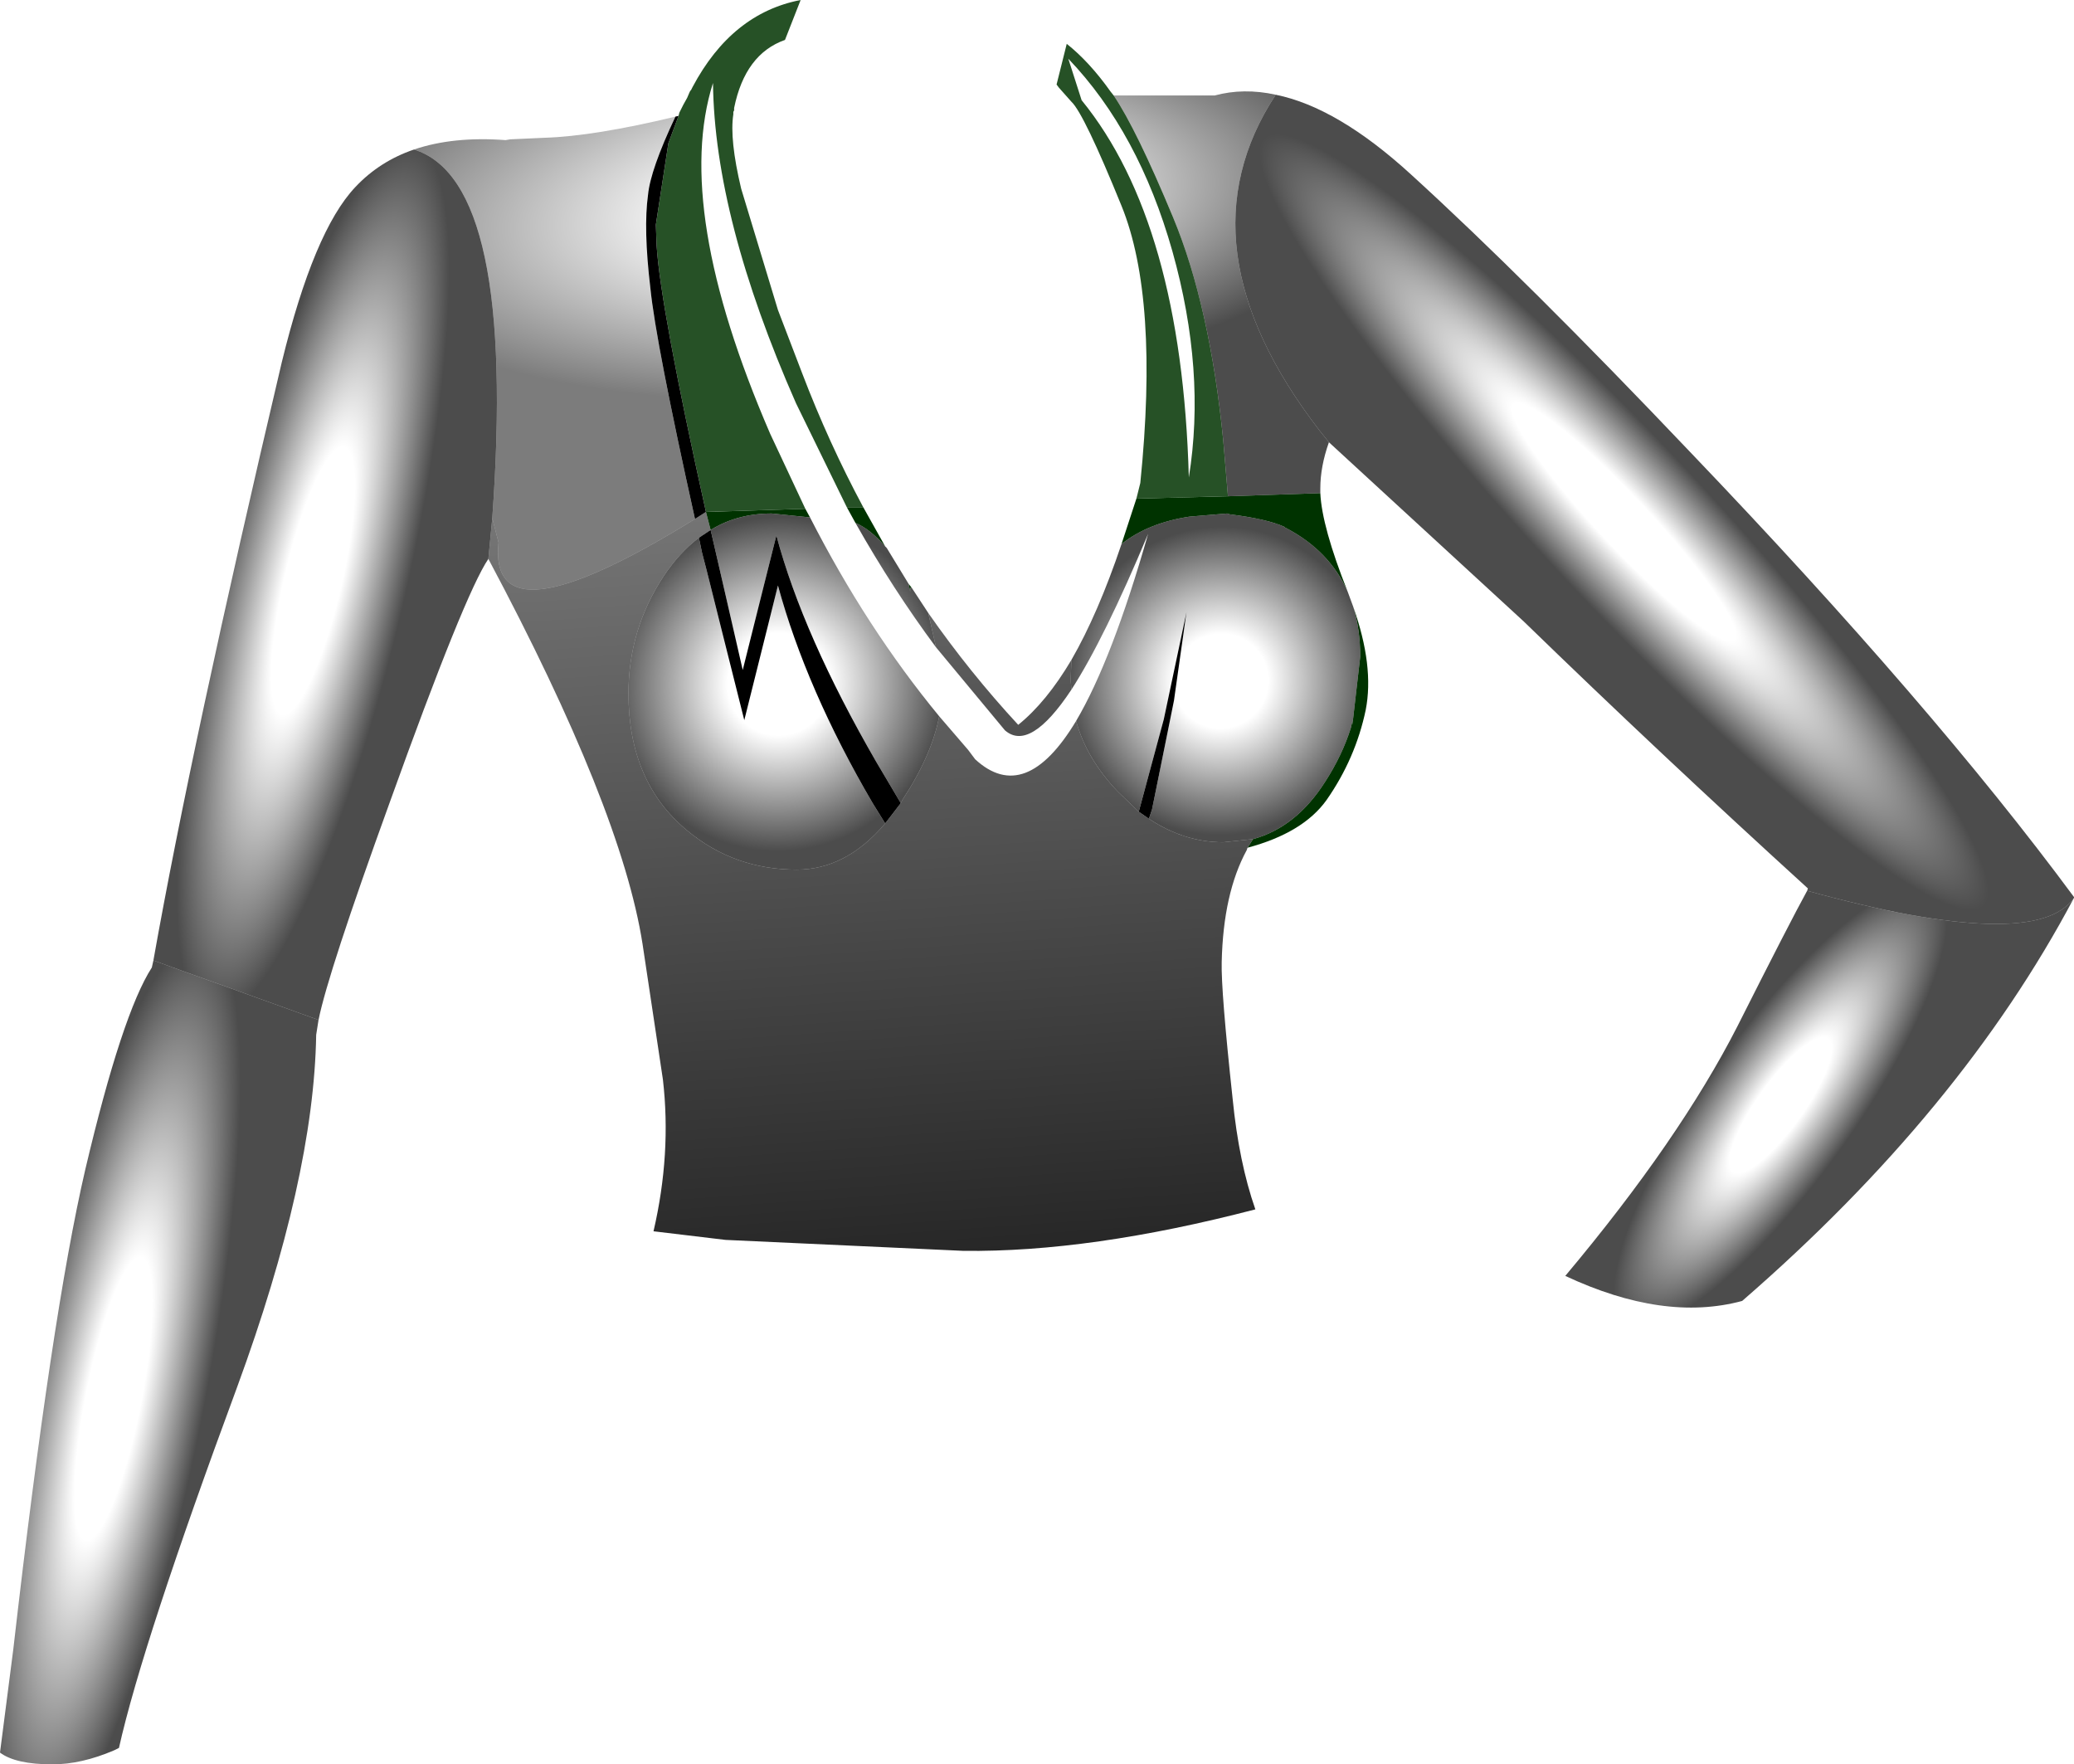 <?xml version="1.0" encoding="UTF-8" standalone="no"?>
<svg xmlns:xlink="http://www.w3.org/1999/xlink" height="112.7px" width="132.5px" xmlns="http://www.w3.org/2000/svg">
  <g transform="matrix(1.0, 0.0, 0.0, 1.0, 66.15, 56.55)">
    <path d="M6.45 -24.7 L12.3 -24.85 18.2 -25.05 Q18.3 -22.9 19.95 -18.75 18.8 -21.35 16.05 -22.8 L15.95 -22.85 15.9 -22.9 Q14.8 -23.4 12.4 -23.7 L12.25 -23.75 9.85 -23.55 Q7.2 -23.15 5.5 -21.8 L6.45 -24.7 M20.3 -17.8 Q21.65 -14.0 21.1 -11.2 20.45 -8.1 18.6 -5.45 17.1 -3.35 13.55 -2.4 L13.9 -2.95 Q16.65 -3.7 18.5 -6.6 19.6 -8.3 20.15 -10.05 L20.25 -10.5 20.25 -10.25 20.75 -14.6 Q20.75 -16.35 20.3 -17.8 M-11.0 -24.15 L-9.6 -21.65 -9.5 -21.55 -9.6 -21.65 Q-10.55 -22.75 -11.5 -23.15 L-12.05 -24.15 -11.0 -24.15 M-8.1 -19.25 L-7.9 -19.0 -8.0 -19.0 -8.0 -18.75 -8.1 -19.25 M-14.7 -24.05 L-14.4 -23.5 -16.85 -23.75 Q-19.05 -23.75 -20.75 -22.7 L-21.05 -23.85 -14.7 -24.05" fill="#003300" fill-rule="evenodd" stroke="none"/>
    <path d="M-34.95 -20.85 Q-36.45 -18.65 -41.25 -5.3 -45.2 5.6 -45.8 8.6 L-56.35 4.8 Q-53.9 -9.0 -48.15 -33.4 -46.1 -41.8 -43.45 -44.6 -41.9 -46.25 -39.7 -47.0 -33.15 -44.95 -34.7 -23.45 L-34.95 -20.85" fill="url(#gradient0)" fill-rule="evenodd" stroke="none"/>
    <path d="M-45.8 8.6 L-45.95 9.55 Q-46.1 18.7 -51.0 32.05 -57.05 48.4 -58.55 55.1 L-58.85 55.25 Q-60.95 56.15 -62.8 56.15 -65.15 56.15 -66.15 55.4 L-65.3 48.8 Q-62.85 27.4 -60.7 18.15 -58.35 8.2 -56.45 5.25 L-56.35 4.8 -45.8 8.6" fill="url(#gradient1)" fill-rule="evenodd" stroke="none"/>
    <path d="M6.45 -24.7 L6.7 -25.7 Q7.9 -37.5 5.5 -43.4 3.1 -49.3 2.3 -50.05 L1.5 -50.95 1.35 -51.15 2.0 -53.75 Q3.45 -52.6 4.8 -50.7 L5.0 -50.45 Q6.45 -48.3 8.8 -42.65 11.15 -37.0 12.0 -28.4 L12.3 -24.85 6.45 -24.7 M2.1 -52.8 L2.95 -50.15 Q9.35 -42.3 9.8 -26.05 10.9 -32.85 8.75 -40.5 6.6 -48.1 2.1 -52.8 M-22.8 -49.15 L-22.75 -49.35 -22.5 -49.85 -22.25 -50.3 -22.1 -50.65 -22.05 -50.75 -22.0 -50.8 -21.9 -51.0 Q-19.4 -55.7 -15.0 -56.55 L-16.0 -54.0 Q-18.55 -53.1 -19.25 -49.65 L-19.25 -49.5 -19.3 -49.4 -19.3 -49.25 Q-19.55 -47.65 -18.8 -44.5 L-16.45 -36.75 -14.9 -32.7 Q-13.2 -28.25 -11.0 -24.15 L-12.05 -24.15 -15.3 -30.8 Q-20.5 -42.6 -20.6 -51.25 -23.15 -43.2 -16.95 -28.85 L-14.7 -24.05 -21.05 -23.85 Q-23.95 -36.9 -24.2 -40.85 L-24.25 -42.2 -23.45 -47.4 -22.8 -49.15" fill="#003300" fill-opacity="0.851" fill-rule="evenodd" stroke="none"/>
    <path d="M12.3 -24.85 L12.0 -28.4 Q11.15 -37.0 8.8 -42.65 6.45 -48.3 5.0 -50.45 L11.45 -50.45 Q13.3 -50.95 15.35 -50.5 9.05 -40.85 18.15 -29.05 L18.75 -28.3 Q18.2 -26.75 18.2 -25.35 L18.2 -25.05 12.3 -24.85" fill="url(#gradient2)" fill-rule="evenodd" stroke="none"/>
    <path d="M19.95 -18.75 L20.3 -17.8 Q20.75 -16.35 20.75 -14.6 L20.25 -10.25 20.25 -10.5 20.15 -10.05 Q19.6 -8.3 18.5 -6.6 16.65 -3.7 13.9 -2.95 L12.0 -2.75 Q9.5 -2.75 7.25 -4.25 L7.45 -4.85 8.85 -11.8 9.65 -17.45 8.2 -10.6 6.6 -4.7 5.25 -6.0 Q3.25 -8.1 2.6 -10.5 4.9 -14.4 7.2 -22.45 4.4 -15.75 2.3 -12.5 L2.25 -13.1 2.3 -14.4 Q4.0 -17.35 5.5 -21.8 7.2 -23.15 9.85 -23.55 L12.25 -23.75 12.4 -23.7 Q14.8 -23.4 15.9 -22.9 L15.95 -22.85 16.05 -22.8 Q18.8 -21.35 19.95 -18.75" fill="url(#gradient3)" fill-rule="evenodd" stroke="none"/>
    <path d="M-9.5 -21.55 L-8.1 -19.25 -8.0 -18.75 -8.0 -19.0 -7.9 -19.0 -6.85 -17.4 -6.35 -15.2 Q-9.1 -18.9 -11.5 -23.15 -10.55 -22.75 -9.6 -21.65 L-9.5 -21.55 M-14.4 -23.5 Q-10.8 -16.45 -6.15 -10.8 -6.6 -8.35 -8.5 -5.45 L-8.6 -5.25 -10.15 -7.85 Q-14.85 -15.95 -16.55 -22.35 L-18.7 -13.75 -20.75 -22.7 Q-19.05 -23.75 -16.85 -23.75 L-14.4 -23.5 M-21.5 -22.2 L-21.3 -21.25 -21.0 -20.1 -18.6 -10.55 -16.45 -19.15 Q-14.65 -12.55 -10.4 -5.25 L-9.6 -3.95 Q-12.1 -1.0 -15.25 -1.0 -19.25 -1.0 -22.25 -3.5 -26.0 -6.6 -26.0 -12.25 -26.0 -16.35 -23.75 -19.75 -22.75 -21.25 -21.5 -22.2" fill="url(#gradient4)" fill-rule="evenodd" stroke="none"/>
    <path d="M-6.85 -17.4 Q-4.2 -13.6 -1.1 -10.25 0.7 -11.7 2.3 -14.4 L2.25 -13.1 2.3 -12.5 Q-0.35 -8.5 -1.95 -9.9 L-6.35 -15.2 -6.85 -17.4" fill="url(#gradient5)" fill-rule="evenodd" stroke="none"/>
    <path d="M-39.7 -47.0 Q-37.2 -47.85 -33.85 -47.6 L-33.55 -47.65 -31.35 -47.75 Q-28.2 -47.85 -23.0 -49.1 -24.6 -45.7 -24.75 -44.1 -25.05 -41.95 -24.6 -38.15 -24.25 -34.65 -21.75 -23.4 -35.0 -15.2 -34.3 -21.9 L-34.7 -23.45 Q-33.15 -44.95 -39.7 -47.0" fill="url(#gradient6)" fill-rule="evenodd" stroke="none"/>
    <path d="M-23.0 -49.1 L-22.8 -49.15 -23.45 -47.4 -24.25 -42.2 -24.2 -40.85 Q-23.95 -36.9 -21.05 -23.85 L-21.75 -23.4 Q-24.25 -34.65 -24.6 -38.15 -25.05 -41.95 -24.75 -44.1 -24.6 -45.7 -23.0 -49.1 M6.6 -4.7 L8.2 -10.6 9.65 -17.45 8.85 -11.8 7.45 -4.85 7.25 -4.25 6.6 -4.7 M-21.5 -22.2 L-20.75 -22.7 -18.7 -13.75 -16.55 -22.35 Q-14.85 -15.95 -10.15 -7.85 L-8.6 -5.25 -9.6 -3.95 -10.4 -5.25 Q-14.65 -12.55 -16.45 -19.15 L-18.6 -10.55 -21.0 -20.1 -21.3 -21.25 -21.5 -22.2" fill="#000000" fill-rule="evenodd" stroke="none"/>
    <path d="M13.55 -2.4 L13.5 -2.25 Q12.0 0.5 11.9 4.9 11.85 6.7 12.6 13.65 13.0 17.7 14.05 20.7 3.5 23.45 -4.6 23.35 L-19.8 22.65 -24.4 22.1 Q-23.25 17.15 -23.8 12.4 L-25.1 3.75 Q-26.45 -4.9 -34.95 -20.85 L-34.7 -23.45 -34.3 -21.9 Q-35.0 -15.2 -21.75 -23.4 L-21.05 -23.85 -20.75 -22.7 -21.5 -22.2 Q-22.75 -21.25 -23.75 -19.75 -26.0 -16.35 -26.0 -12.25 -26.0 -6.6 -22.25 -3.5 -19.25 -1.0 -15.25 -1.0 -12.1 -1.0 -9.6 -3.95 L-8.6 -5.25 -8.5 -5.45 Q-6.6 -8.35 -6.15 -10.8 L-4.3 -8.65 -3.85 -8.05 Q-0.65 -5.1 2.6 -10.5 3.25 -8.1 5.25 -6.0 L6.6 -4.7 7.25 -4.25 Q9.5 -2.75 12.0 -2.75 L13.9 -2.95 13.55 -2.4" fill="url(#gradient7)" fill-rule="evenodd" stroke="none"/>
    <path d="M49.3 0.35 L49.35 0.2 49.3 0.35" fill="#003300" fill-rule="evenodd" stroke="none"/>
    <path d="M49.35 0.2 Q39.85 -8.45 31.2 -16.85 L18.75 -28.3 18.15 -29.05 Q9.05 -40.85 15.35 -50.5 19.3 -49.7 24.0 -45.4 31.35 -38.7 41.9 -27.6 57.3 -11.5 66.35 0.75 L66.35 0.8 Q63.9 4.35 49.3 0.35 L49.35 0.2" fill="url(#gradient8)" fill-rule="evenodd" stroke="none"/>
    <path d="M49.3 0.35 Q63.9 4.35 66.35 0.8 59.15 14.4 45.15 26.55 40.15 27.9 33.85 24.95 41.15 16.25 44.85 9.0 48.2 2.35 49.3 0.35" fill="url(#gradient9)" fill-rule="evenodd" stroke="none"/>
  </g>
  <defs>
    <radialGradient cx="0" cy="0" gradientTransform="matrix(0.007, 0.002, -0.008, 0.034, -46.15, -19.45)" gradientUnits="userSpaceOnUse" id="gradient0" r="819.2" spreadMethod="pad">
      <stop offset="0.306" stop-color="#000000" stop-opacity="0.0"/>
      <stop offset="1.0" stop-color="#000000" stop-opacity="0.702"/>
    </radialGradient>
    <radialGradient cx="0" cy="0" gradientTransform="matrix(0.007, 0.001, -0.007, 0.036, -58.9, 32.8)" gradientUnits="userSpaceOnUse" id="gradient1" r="819.2" spreadMethod="pad">
      <stop offset="0.306" stop-color="#000000" stop-opacity="0.0"/>
      <stop offset="1.0" stop-color="#000000" stop-opacity="0.702"/>
    </radialGradient>
    <radialGradient cx="0" cy="0" gradientTransform="matrix(-9.0E-4, -0.015, 0.041, -0.003, -10.9, -43.45)" gradientUnits="userSpaceOnUse" id="gradient2" r="819.2" spreadMethod="pad">
      <stop offset="0.306" stop-color="#000000" stop-opacity="0.0"/>
      <stop offset="1.0" stop-color="#000000" stop-opacity="0.702"/>
    </radialGradient>
    <radialGradient cx="0" cy="0" gradientTransform="matrix(-7.0E-4, -0.012, 0.012, -8.0E-4, 11.85, -13.05)" gradientUnits="userSpaceOnUse" id="gradient3" r="819.2" spreadMethod="pad">
      <stop offset="0.306" stop-color="#000000" stop-opacity="0.0"/>
      <stop offset="1.0" stop-color="#000000" stop-opacity="0.702"/>
    </radialGradient>
    <radialGradient cx="0" cy="0" gradientTransform="matrix(-8.0E-4, -0.013, 0.013, -9.0E-4, -16.4, -12.85)" gradientUnits="userSpaceOnUse" id="gradient4" r="819.2" spreadMethod="pad">
      <stop offset="0.306" stop-color="#000000" stop-opacity="0.0"/>
      <stop offset="1.0" stop-color="#000000" stop-opacity="0.702"/>
    </radialGradient>
    <linearGradient gradientTransform="matrix(0.003, 0.03, -0.029, 0.002, -10.45, -0.2)" gradientUnits="userSpaceOnUse" id="gradient5" spreadMethod="pad" x1="-819.2" x2="819.2">
      <stop offset="0.0" stop-color="#000000" stop-opacity="0.541"/>
      <stop offset="1.0" stop-color="#000000"/>
    </linearGradient>
    <radialGradient cx="0" cy="0" gradientTransform="matrix(-9.0E-4, -0.015, 0.041, -0.003, -10.9, -43.45)" gradientUnits="userSpaceOnUse" id="gradient6" r="819.2" spreadMethod="pad">
      <stop offset="0.306" stop-color="#000000" stop-opacity="0.0"/>
      <stop offset="1.0" stop-color="#000000" stop-opacity="0.514"/>
    </radialGradient>
    <linearGradient gradientTransform="matrix(0.003, 0.03, -0.029, 0.002, -10.45, -0.2)" gradientUnits="userSpaceOnUse" id="gradient7" spreadMethod="pad" x1="-819.2" x2="819.2">
      <stop offset="0.0" stop-color="#000000" stop-opacity="0.541"/>
      <stop offset="1.0" stop-color="#000000" stop-opacity="0.851"/>
    </linearGradient>
    <radialGradient cx="0" cy="0" gradientTransform="matrix(0.005, -0.004, 0.028, 0.03, 37.6, -23.2)" gradientUnits="userSpaceOnUse" id="gradient8" r="819.2" spreadMethod="pad">
      <stop offset="0.306" stop-color="#000000" stop-opacity="0.0"/>
      <stop offset="1.0" stop-color="#000000" stop-opacity="0.702"/>
    </radialGradient>
    <radialGradient cx="0" cy="0" gradientTransform="matrix(0.005, 0.003, -0.012, 0.017, 47.6, 14.05)" gradientUnits="userSpaceOnUse" id="gradient9" r="819.2" spreadMethod="pad">
      <stop offset="0.306" stop-color="#000000" stop-opacity="0.0"/>
      <stop offset="1.0" stop-color="#000000" stop-opacity="0.702"/>
    </radialGradient>
  </defs>
</svg>

